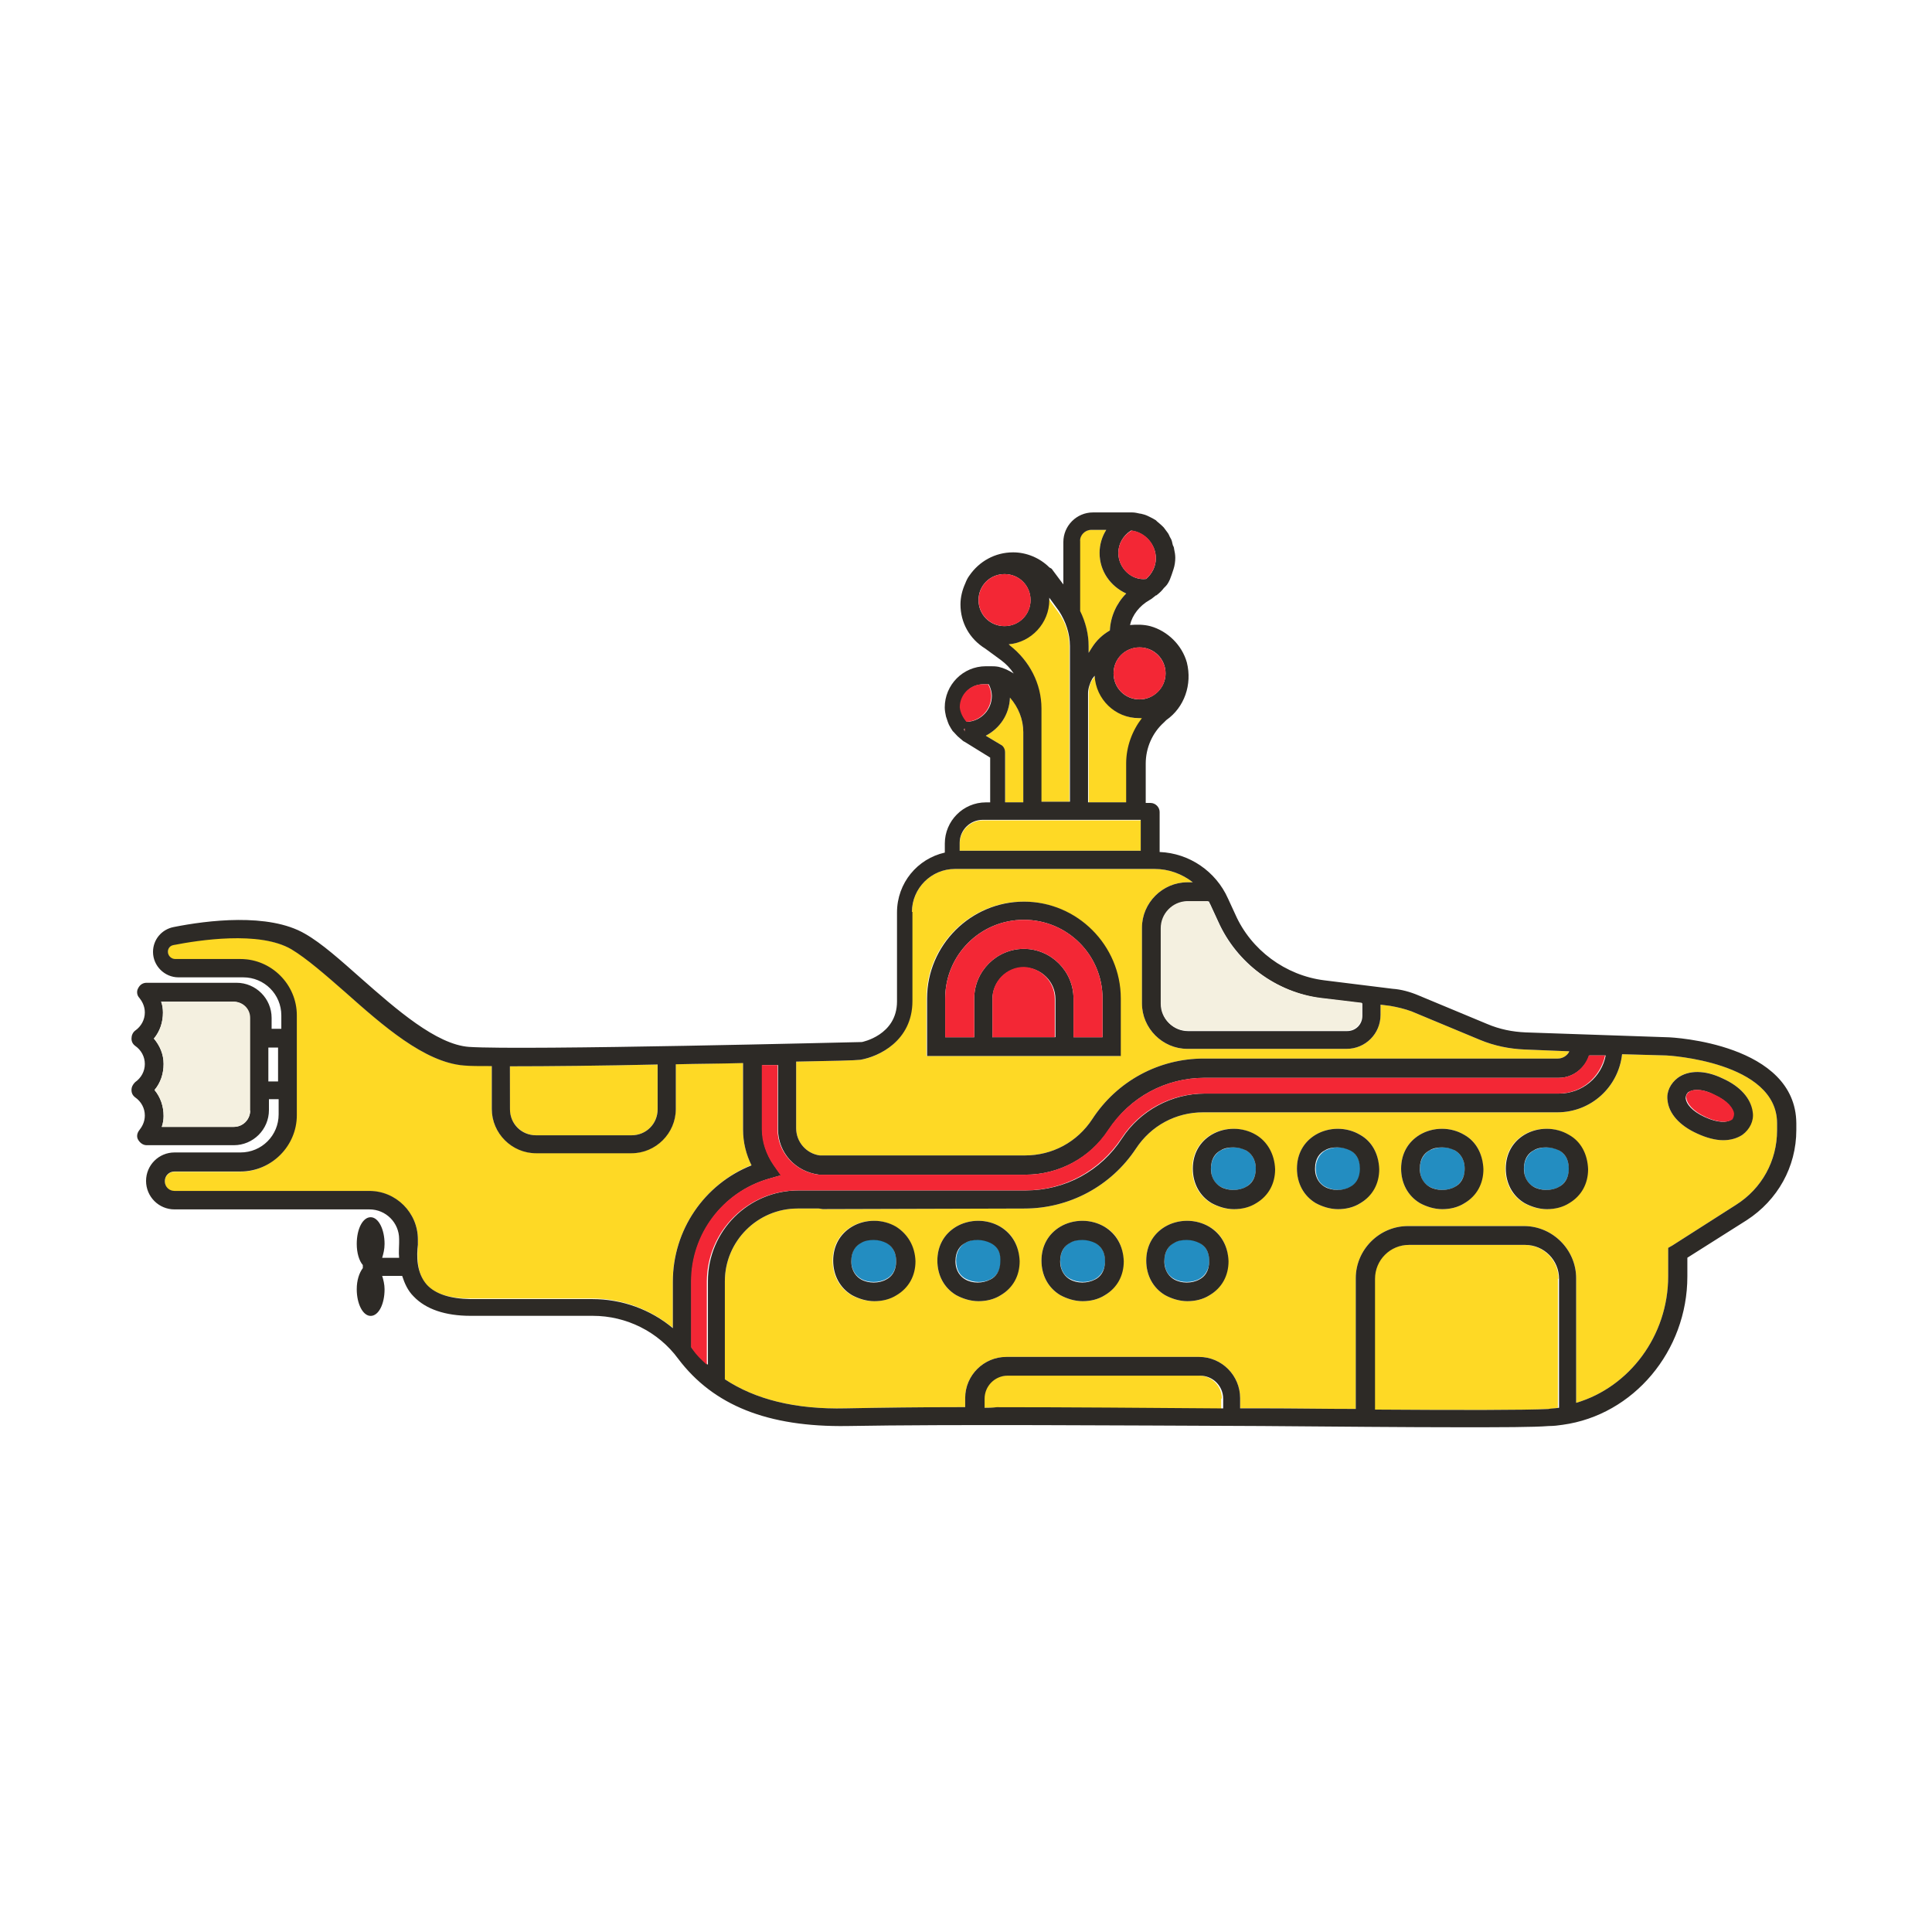 <?xml version="1.0" encoding="UTF-8"?> <svg xmlns="http://www.w3.org/2000/svg" xmlns:xlink="http://www.w3.org/1999/xlink" version="1.1" id="Layer_1" x="0px" y="0px" viewBox="0 0 300 300" style="enable-background:new 0 0 300 300;" xml:space="preserve"> <style type="text/css"> .st0{fill:#238DC1;} .st1{fill:#FED925;} .st2{fill:#2D2A26;} .st3{fill:#F32735;} .st4{fill:#F4F0E0;} .st5{fill:#FED925;fill-opacity:0;} </style> <ellipse id="eE5eUruMscg2" class="st0" cx="190.57" cy="206.49" rx="1.83" ry="1.83"></ellipse> <g id="eE5eUruMscg3" transform="matrix(1.125 0 0 1.125 0 37.461)"> <path class="st1" d="M149.01,51.04v-9.61c0-0.84,0.67-1.59,1.59-1.59h2.09c-0.58,0.92-0.92,2.01-0.92,3.18c0,2.51,1.5,4.6,3.68,5.6 c-1.34,1.34-2.17,3.18-2.26,5.1c-1,0.58-1.84,1.34-2.51,2.42l-0.42,0.67v-0.92C150.18,54.13,149.85,52.54,149.01,51.04 L149.01,51.04z M144.75,49.53c0,3.18-2.51,5.85-5.6,6.1l0.17,0.17c2.76,2.01,4.35,5.26,4.35,8.69v3.26v9.61h3.93V62.4l0,0v-6.52 c0-1.75-0.58-3.43-1.59-4.76l-1.34-1.84C144.75,49.36,144.75,49.45,144.75,49.53z M157.29,65.83c-3.26,0-5.93-2.59-6.1-5.85 l-0.33,0.42c-0.42,0.58-0.58,1.25-0.58,2.01v15.04h5.35v-5.43c0-2.26,0.75-4.43,2.17-6.27C157.54,65.74,157.37,65.83,157.29,65.83z M141.24,77.44v-9.69c0-1.75-0.67-3.51-1.84-4.76c-0.08,2.26-1.42,4.26-3.34,5.26l2.09,1.25c0.33,0.25,0.58,0.67,0.58,1.09v6.85 C138.73,77.44,141.24,77.44,141.24,77.44z M132.47,83.12v1h24.99v-4.18h-21.81C133.89,79.95,132.47,81.37,132.47,83.12 L132.47,83.12z M92.86,149.98v-6.43c0-7.1,4.43-13.45,10.86-16.04c-0.75-1.5-1.17-3.26-1.17-4.93v-9.19 c-2.92,0.08-6.1,0.17-9.28,0.17v6.18c0,3.34-2.76,6.1-6.1,6.1h-13.2c-3.34,0-6.1-2.76-6.1-6.1v-5.93c-1.67,0-3.01-0.08-3.84-0.08 c-5.35-0.33-11.2-5.52-16.38-10.11c-2.76-2.42-5.26-4.68-7.44-5.93c-4.51-2.59-12.87-1.34-16.29-0.58c-0.42,0.08-0.75,0.5-0.75,1 s0.42,1,1,1h8.94c4.26,0,7.77,3.51,7.77,7.77v13.79c0,4.26-3.51,7.77-7.77,7.77h-9.02c-0.75,0-1.34,0.58-1.34,1.34 s0.58,1.34,1.34,1.34H51c3.68,0,6.69,3.01,6.69,6.69c0,0.17,0,0.42,0,0.75c-0.08,1.42-0.25,3.93,1.25,5.52 c1.17,1.25,3.18,1.84,6.02,1.84h16.88C85.84,145.96,89.77,147.39,92.86,149.98L92.86,149.98z M245.28,121.73v1 c0,4.18-2.09,8.02-5.68,10.28l-8.77,5.6l0,0l-0.58,0.33v0.67v3.26c0,8.19-5.35,15.29-12.7,17.46v-17.21c0-3.93-3.26-7.19-7.19-7.19 h-16.04c-3.93,0-7.19,3.26-7.19,7.19v18.05c-4.09,0-8.44-0.08-12.95-0.08c-1,0-2.01,0-3.01,0v-1.42c0-3.09-2.51-5.68-5.68-5.68 H138.9c-3.09,0-5.68,2.51-5.68,5.68v1.25c-6.1,0-11.78,0.08-16.46,0.17c-7.02,0.17-12.53-1.25-16.71-4.01v-13.54 c0-5.52,4.51-10.03,10.03-10.03H113c0.17,0,0.42,0.08,0.58,0.08l27.83-0.08c6.18,0,11.95-3.09,15.38-8.27 c2.09-3.18,5.52-5.01,9.28-5.01h48.88c4.68,0,8.44-3.51,8.94-8.02l6.1,0.17C230.15,112.37,245.28,113.21,245.28,121.73 L245.28,121.73z M126.2,140.7c0-2.01-0.92-3.76-2.59-4.68c-1.84-1.09-4.26-1.09-6.1,0c-1.67,1-2.59,2.67-2.59,4.68 s0.92,3.76,2.59,4.76c0.92,0.5,2.01,0.84,3.09,0.84s2.17-0.25,3.09-0.84C125.28,144.46,126.29,142.79,126.2,140.7L126.2,140.7z M140.66,140.7c0-2.01-0.92-3.76-2.59-4.68c-1.84-1.09-4.26-1.09-6.1,0c-1.67,1-2.59,2.67-2.59,4.68s0.92,3.76,2.59,4.76 c0.92,0.5,2.01,0.84,3.09,0.84s2.17-0.25,3.09-0.84C139.74,144.46,140.66,142.79,140.66,140.7L140.66,140.7z M155.03,140.7 c0-2.01-0.92-3.76-2.59-4.68c-1.84-1.09-4.26-1.09-6.1,0c-1.67,1-2.59,2.67-2.59,4.68s0.92,3.76,2.59,4.76 c0.92,0.5,2.01,0.84,3.09,0.84c1.09,0,2.17-0.25,3.09-0.84C154.11,144.46,155.03,142.79,155.03,140.7L155.03,140.7z M169.49,140.7 c0-2.01-0.92-3.76-2.59-4.68c-1.84-1.09-4.26-1.09-6.1,0c-1.67,1-2.59,2.67-2.59,4.68s0.92,3.76,2.59,4.76 c0.92,0.5,2.01,0.84,3.09,0.84c1.09,0,2.17-0.25,3.09-0.84C168.57,144.46,169.49,142.79,169.49,140.7L169.49,140.7z M175.84,128 c0-2.01-0.92-3.76-2.59-4.68c-1.84-1.09-4.26-1.09-6.1,0c-1.67,1-2.59,2.67-2.59,4.68s0.92,3.76,2.59,4.76 c0.92,0.5,2.01,0.84,3.09,0.84c1.09,0,2.17-0.25,3.09-0.84C174.92,131.76,175.92,130,175.84,128L175.84,128z M190.3,128 c0-2.01-0.92-3.76-2.59-4.68c-1.84-1.09-4.26-1.09-6.1,0c-1.67,1-2.59,2.67-2.59,4.68s0.92,3.76,2.59,4.76 c0.92,0.5,2.01,0.84,3.09,0.84s2.17-0.25,3.09-0.84C189.38,131.76,190.3,130,190.3,128L190.3,128z M204.67,128 c0-2.01-0.92-3.76-2.59-4.68c-1.84-1.09-4.26-1.09-6.1,0c-1.67,1-2.59,2.67-2.59,4.68s0.92,3.76,2.59,4.76 c0.92,0.5,2.01,0.84,3.09,0.84c1.09,0,2.17-0.25,3.09-0.84C203.75,131.76,204.67,130,204.67,128L204.67,128z M219.04,128 c0-2.01-0.92-3.76-2.59-4.68c-1.84-1.09-4.26-1.09-6.1,0c-1.67,1-2.59,2.67-2.59,4.68s0.92,3.76,2.59,4.76 c0.92,0.5,2.01,0.84,3.09,0.84s2.17-0.25,3.09-0.84C218.21,131.76,219.12,130,219.04,128L219.04,128z M241.85,120.14 c-0.17-1.84-1.67-3.51-4.09-4.6c-2.42-1.17-4.68-1.17-6.18-0.08c-1,0.75-1.59,1.92-1.42,3.09c0.17,1.84,1.67,3.51,4.09,4.6 c1.25,0.58,2.51,0.92,3.59,0.92c1,0,1.92-0.25,2.67-0.75C241.44,122.57,242.02,121.4,241.85,120.14L241.85,120.14z M168.65,159.75 c0-1.75-1.42-3.18-3.18-3.18H138.9c-1.75,0-3.18,1.42-3.18,3.18V161c0.5,0,1,0,1.59,0c9.86,0,20.72,0.08,31.25,0.17v-1.42H168.65z M125.87,104.93V92.57c0-3.26,2.67-5.93,5.93-5.93h27.58c1.92,0,3.76,0.67,5.26,1.84h-0.75c-3.43,0-6.27,2.84-6.27,6.27v10.45 c0,3.43,2.84,6.27,6.27,6.27h21.98c2.59,0,4.68-2.09,4.68-4.68v-1.42l1.34,0.17c1,0.17,2.01,0.42,2.92,0.75l9.44,3.93 c2.01,0.84,4.09,1.25,6.18,1.34l6.18,0.25c-0.25,0.58-0.92,1-1.59,1h-48.88c-6.18,0-11.95,3.09-15.38,8.36 c-2.09,3.18-5.52,5.01-9.28,5.01h-28.33c-1.84-0.25-3.26-1.84-3.26-3.76v-9.19c4.85-0.08,8.27-0.17,8.86-0.25 C121.19,112.62,125.87,110.37,125.87,104.93L125.87,104.93z M127.87,112.46h6.52h13.7h6.52v-7.94c0-7.35-6.02-13.37-13.37-13.37 s-13.37,6.02-13.37,13.37V112.46z M73.97,123.4h13.2c2.01,0,3.59-1.59,3.59-3.59v-6.18c-7.52,0.17-15.04,0.25-20.39,0.25v5.93 C70.38,121.81,72.05,123.4,73.97,123.4z M215.11,143.21c0-2.59-2.09-4.68-4.68-4.68h-16.04c-2.59,0-4.68,2.09-4.68,4.68v18.05 c11.62,0.08,20.64,0.08,23.82-0.08c0.5,0,1-0.08,1.5-0.17v-17.8H215.11z"></path> <path class="st0" d="M123.69,140.7L123.69,140.7c0,1.42-0.67,2.17-1.34,2.51c-1,0.58-2.51,0.58-3.51,0 c-0.58-0.33-1.34-1.09-1.34-2.51s0.67-2.17,1.34-2.51c0.5-0.33,1.17-0.42,1.75-0.42c0.67,0,1.25,0.17,1.75,0.42 C122.94,138.61,123.69,139.28,123.69,140.7z M136.81,138.19c-0.5-0.33-1.17-0.42-1.75-0.42c-0.67,0-1.25,0.17-1.75,0.42 c-0.58,0.33-1.34,1.09-1.34,2.51s0.67,2.17,1.34,2.51c1.09,0.58,2.51,0.58,3.51,0c0.58-0.33,1.34-1.09,1.34-2.51l0,0 C138.15,139.28,137.4,138.61,136.81,138.19L136.81,138.19z M151.19,138.19c-0.5-0.33-1.17-0.42-1.75-0.42 c-0.67,0-1.25,0.17-1.75,0.42c-0.58,0.33-1.34,1.09-1.34,2.51s0.67,2.17,1.34,2.51c1.09,0.58,2.51,0.58,3.51,0 c0.58-0.33,1.34-1.09,1.34-2.51l0,0C152.52,139.28,151.77,138.61,151.19,138.19L151.19,138.19z M165.56,138.19 c-0.5-0.33-1.17-0.42-1.75-0.42s-1.25,0.17-1.75,0.42c-0.58,0.33-1.34,1.09-1.34,2.51s0.67,2.17,1.34,2.51c1,0.58,2.51,0.58,3.51,0 c0.58-0.33,1.34-1.09,1.34-2.51l0,0C166.9,139.28,166.23,138.61,165.56,138.19L165.56,138.19z M171.99,125.49 c-0.5-0.33-1.17-0.42-1.75-0.42s-1.25,0.17-1.75,0.42c-0.58,0.33-1.34,1.09-1.34,2.51c0,1.42,0.67,2.17,1.34,2.51 c1.09,0.58,2.51,0.58,3.51,0c0.58-0.33,1.34-1.09,1.34-2.51l0,0C173.33,126.58,172.58,125.83,171.99,125.49L171.99,125.49z M186.45,125.49c-0.5-0.33-1.17-0.42-1.75-0.42c-0.67,0-1.25,0.17-1.75,0.42c-0.58,0.33-1.34,1.09-1.34,2.51 c0,1.42,0.67,2.17,1.34,2.51c1.09,0.58,2.51,0.58,3.51,0c0.58-0.33,1.34-1.09,1.34-2.51l0,0 C187.7,126.58,187.04,125.83,186.45,125.49L186.45,125.49z M200.82,125.49c-0.5-0.33-1.17-0.42-1.75-0.42s-1.25,0.17-1.75,0.42 c-0.58,0.33-1.34,1.09-1.34,2.51c0,1.42,0.67,2.17,1.34,2.51c1.09,0.58,2.51,0.58,3.51,0c0.58-0.33,1.34-1.09,1.34-2.51l0,0 C202.16,126.58,201.41,125.83,200.82,125.49L200.82,125.49z M215.2,125.49c-0.5-0.33-1.17-0.42-1.75-0.42 c-0.67,0-1.25,0.17-1.75,0.42c-0.58,0.33-1.34,1.09-1.34,2.51c0,1.42,0.67,2.17,1.34,2.51c1.09,0.58,2.51,0.58,3.51,0 c0.58-0.33,1.34-1.09,1.34-2.51l0,0C216.53,126.58,215.87,125.83,215.2,125.49L215.2,125.49z"></path> <path class="st2" d="M230.15,109.87l-19.55-0.67c-1.84-0.08-3.59-0.42-5.35-1.17l-9.44-3.93c-1.17-0.5-2.42-0.84-3.59-0.92 l-9.44-1.17c-5.35-0.67-10.11-4.18-12.28-9.11l-1-2.17c-1.67-3.76-5.35-6.27-9.44-6.43v-5.52c0-0.67-0.58-1.25-1.25-1.25h-0.67 V72.1c0-2.17,0.92-4.26,2.51-5.68l0.33-0.33c2.51-1.75,3.59-4.93,2.84-7.94c-0.67-2.42-2.67-4.35-5.01-5.01 c-0.92-0.25-1.92-0.25-2.84-0.17c0.33-1.42,1.34-2.67,2.67-3.43c0.33-0.17,0.58-0.42,0.92-0.67c0,0,0,0,0.08,0c0,0,0,0,0.08-0.08 c0.33-0.25,0.67-0.58,0.92-0.92c0.08-0.08,0.17-0.17,0.25-0.25c0.25-0.25,0.42-0.58,0.58-0.92c0.08-0.25,0.17-0.42,0.25-0.67 s0.17-0.5,0.25-0.75c0.17-0.5,0.25-1.09,0.25-1.59c0-0.42-0.08-0.84-0.17-1.25c0-0.17-0.08-0.33-0.17-0.5 c-0.08-0.25-0.08-0.42-0.17-0.67s-0.25-0.42-0.33-0.67c-0.08-0.17-0.17-0.33-0.25-0.42c-0.17-0.25-0.33-0.42-0.5-0.67 c-0.08-0.08-0.17-0.17-0.25-0.25c-0.25-0.25-0.5-0.42-0.67-0.58c-0.08-0.08-0.08-0.08-0.17-0.17c-0.25-0.17-0.58-0.33-0.92-0.5 c-0.08,0-0.08-0.08-0.17-0.08c-0.33-0.17-0.67-0.25-1-0.33h-0.08c-0.33-0.08-0.75-0.17-1.09-0.17h-0.08l0,0c-0.08,0-0.25,0-0.33,0 h-5.01c-2.26,0-4.09,1.84-4.09,4.09v5.85l-1.5-2.01c-0.08-0.17-0.25-0.25-0.42-0.33c-1.34-1.34-3.18-2.09-5.01-2.09 c-2.51,0-4.68,1.25-6.02,3.18c-0.25,0.33-0.42,0.67-0.58,1.09c-0.42,0.92-0.67,1.92-0.67,2.92c0,2.51,1.25,4.76,3.43,6.1l0,0 l2.17,1.59c0.67,0.5,1.25,1.09,1.75,1.84c-0.67-0.42-1.34-0.75-2.09-0.92l0,0c-0.42-0.08-0.75-0.08-1.17-0.08h-0.58 c-3.18,0-5.68,2.59-5.68,5.68c0,0.42,0.08,0.84,0.17,1.25c0.08,0.25,0.17,0.5,0.25,0.75c0.08,0.17,0.08,0.25,0.17,0.42 c0.17,0.33,0.33,0.58,0.5,0.84c0.08,0.08,0.08,0.08,0.17,0.17c0.25,0.25,0.5,0.58,0.75,0.75c0,0,0,0,0.08,0.08l0,0 c0.25,0.17,0.42,0.42,0.67,0.5l3.51,2.17v6.18h-0.58c-3.18,0-5.68,2.59-5.68,5.68v1.25c-3.76,0.84-6.6,4.18-6.6,8.27v12.28 c0,4.68-4.85,5.6-4.85,5.6c-0.5,0-46.71,1.17-54.23,0.67c-4.51-0.33-10.03-5.18-14.87-9.44c-2.84-2.51-5.43-4.85-7.77-6.18 c-5.01-2.92-13.54-1.84-18.13-0.92c-1.67,0.33-2.84,1.75-2.84,3.43c0,1.92,1.59,3.51,3.51,3.51h8.94c2.92,0,5.26,2.34,5.26,5.26 v1.84h-1.34v-1.5c0-2.67-2.17-4.85-4.85-4.85h-12.4c-0.5,0-0.92,0.25-1.17,0.75c-0.25,0.42-0.17,1,0.17,1.34 c0.33,0.42,0.75,1.09,0.75,2.01c0,1-0.5,1.92-1.34,2.51c-0.33,0.25-0.5,0.67-0.5,1.09s0.17,0.75,0.5,1 c0.84,0.58,1.34,1.5,1.34,2.51s-0.5,1.92-1.34,2.51c-0.33,0.33-0.5,0.67-0.5,1.09s0.17,0.75,0.5,1c0.84,0.58,1.34,1.5,1.34,2.51 c0,0.92-0.42,1.59-0.75,2.01c-0.33,0.42-0.42,0.92-0.17,1.34s0.67,0.75,1.17,0.75h12.03c2.67,0,4.85-2.17,4.85-4.85v-1.5h1.34v2.09 c0,2.92-2.34,5.26-5.26,5.26h-9.11c-2.17,0-3.93,1.75-3.93,3.93c0,2.17,1.75,3.93,3.93,3.93H51c2.26,0,4.09,1.84,4.09,4.09 c0,0.17,0,0.33,0,0.58c0,0.5-0.08,1.25,0,2.01h-2.34c0.17-0.58,0.33-1.17,0.33-1.92c0-2.01-0.84-3.68-1.92-3.68 s-1.92,1.59-1.92,3.68c0,1.25,0.33,2.34,0.84,2.92v0.42c-0.5,0.67-0.84,1.67-0.84,2.92c0,2.01,0.84,3.68,1.92,3.68 s1.92-1.59,1.92-3.68c0-0.67-0.17-1.34-0.33-1.84h2.76c0.33,1,0.75,2.01,1.59,2.84c1.67,1.75,4.35,2.67,7.85,2.67h16.88 c4.6,0,9.02,2.17,11.78,5.93c4.85,6.43,12.37,9.44,23.31,9.28c14.29-0.25,37.19-0.08,57.32,0c10.36,0.08,19.89,0.17,27.16,0.17 c5.93,0,10.28,0,12.37-0.17c0.67,0,1.34-0.08,1.92-0.17c9.78-1.34,17.21-10.19,17.21-20.47v-2.59l8.19-5.18 c4.26-2.76,6.85-7.35,6.85-12.45v-0.92C247.87,110.78,230.91,109.87,230.15,109.87L230.15,109.87z M245.28,122.73 c0,4.18-2.09,8.02-5.68,10.28l-8.77,5.6l0,0l-0.58,0.33v0.67v3.26c0,8.19-5.35,15.29-12.7,17.46v-17.21c0-3.93-3.26-7.19-7.19-7.19 h-16.04c-3.93,0-7.19,3.26-7.19,7.19v18.05c-4.09,0-8.44-0.08-12.95-0.08c-1,0-2.01,0-3.01,0v-1.42c0-3.09-2.51-5.68-5.68-5.68 H138.9c-3.09,0-5.68,2.51-5.68,5.68v1.25c-6.1,0-11.78,0.08-16.46,0.17c-7.02,0.17-12.53-1.25-16.71-4.01v-13.54 c0-5.52,4.51-10.03,10.03-10.03H113c0.17,0,0.42,0.08,0.58,0.08l27.83-0.08c6.18,0,11.95-3.09,15.38-8.27 c2.09-3.18,5.52-5.01,9.28-5.01h48.88c4.68,0,8.44-3.51,8.94-8.02l6.1,0.17c0.17,0,15.29,0.84,15.29,9.36 C245.28,121.73,245.28,122.73,245.28,122.73z M189.79,161.26v-18.05c0-2.59,2.09-4.68,4.68-4.68h16.04c2.59,0,4.68,2.09,4.68,4.68 v17.8c-0.5,0.08-1,0.08-1.5,0.17C210.43,161.34,201.41,161.34,189.79,161.26z M135.9,161.01v-1.25c0-1.75,1.42-3.18,3.18-3.18 h26.57c1.75,0,3.18,1.42,3.18,3.18v1.34c-10.45-0.08-21.39-0.17-31.25-0.17C136.9,161.01,136.4,161.01,135.9,161.01L135.9,161.01z M95.62,152.9c-0.08-0.08-0.17-0.17-0.17-0.25v-9.11c0-6.52,4.35-12.28,10.61-14.12l1.75-0.5l-1-1.42c-1-1.42-1.59-3.18-1.59-4.93 v-8.86h2.17v8.86c0,3.18,2.34,5.85,5.68,6.27h28.5c4.6,0,8.94-2.34,11.45-6.18c2.92-4.51,7.85-7.19,13.29-7.19h48.88 c1.92,0,3.59-1.34,4.18-3.09h2.26c-0.58,3.01-3.26,5.26-6.43,5.26h-48.88c-4.6,0-8.94,2.34-11.45,6.18 c-2.92,4.51-7.85,7.19-13.29,7.19h-31.34c-6.94,0-12.53,5.6-12.53,12.53v11.53C96.87,154.4,96.2,153.65,95.62,152.9z M58.93,144.04 c-1.5-1.67-1.42-4.09-1.25-5.52c0-0.33,0-0.58,0-0.75c0-3.68-3.01-6.69-6.69-6.69h-26.9c-0.75,0-1.34-0.58-1.34-1.34 s0.58-1.34,1.34-1.34h9.11c4.26,0,7.77-3.51,7.77-7.77v-13.79c0-4.26-3.51-7.77-7.77-7.77h-9.02c-0.5,0-1-0.42-1-1 c0-0.5,0.33-0.84,0.75-0.92c3.43-0.67,11.87-2.01,16.29,0.58c2.09,1.25,4.68,3.51,7.44,5.93c5.18,4.6,10.95,9.69,16.38,10.11 c0.84,0.08,2.17,0.08,3.84,0.08v5.93c0,3.34,2.76,6.1,6.1,6.1h13.2c3.34,0,6.1-2.76,6.1-6.1v-6.18c3.18-0.08,6.35-0.08,9.28-0.17 v9.19c0,1.75,0.42,3.43,1.17,4.93c-6.52,2.59-10.86,8.94-10.86,16.04v6.43c-3.09-2.59-7.02-4.01-11.11-4.01h-16.8 C62.11,145.96,60.1,145.3,58.93,144.04z M125.87,92.57c0-3.26,2.67-5.93,5.93-5.93h27.58c1.92,0,3.76,0.67,5.26,1.84h-0.75 c-3.43,0-6.27,2.84-6.27,6.27v10.45c0,3.43,2.84,6.27,6.27,6.27h21.98c2.59,0,4.68-2.09,4.68-4.68v-1.42l1.34,0.17 c1,0.17,2.01,0.42,2.92,0.75l9.44,3.93c2.01,0.84,4.09,1.25,6.18,1.34l6.18,0.25c-0.25,0.58-0.92,1-1.59,1h-48.88 c-6.18,0-11.95,3.09-15.38,8.36c-2.09,3.18-5.52,5.01-9.28,5.01h-28.33c-1.84-0.25-3.26-1.84-3.26-3.76v-9.19 c4.85-0.08,8.27-0.17,8.86-0.25c2.51-0.42,7.19-2.59,7.19-8.11v-12.3H125.87z M157.45,79.95v4.18h-24.99v-1.09 c0-1.75,1.42-3.18,3.18-3.18h21.81L157.45,79.95z M133.14,67.67l-0.08-0.33l0.08-0.08V67.67L133.14,67.67z M135.73,61.15h0.58 c0.08,0,0.08,0,0.17,0c0.25,0.5,0.42,1.09,0.42,1.59c0,1.92-1.5,3.51-3.43,3.59c-0.5-0.58-0.84-1.34-0.84-2.09 C132.55,62.57,133.97,61.15,135.73,61.15L135.73,61.15z M138.15,69.5l-2.09-1.25c1.92-1,3.26-2.92,3.34-5.26 c1.17,1.34,1.84,3.01,1.84,4.76v9.69h-2.51v-6.85C138.74,70.09,138.49,69.67,138.15,69.5z M147.68,55.88v6.52l0,0v14.96h-3.93 v-9.61v-3.26c0-3.43-1.67-6.6-4.35-8.69l-0.17-0.17c3.09-0.25,5.6-2.92,5.6-6.1c0-0.08,0-0.17,0-0.33l1.34,1.84 C147.09,52.46,147.68,54.13,147.68,55.88L147.68,55.88z M150.6,39.84h2.09c-0.58,0.92-0.92,2.01-0.92,3.18c0,2.51,1.5,4.6,3.68,5.6 c-1.34,1.34-2.17,3.18-2.26,5.1c-1,0.58-1.84,1.34-2.51,2.42l-0.42,0.67v-0.92c0-1.67-0.42-3.34-1.17-4.85v-9.61 C149.01,40.59,149.77,39.84,150.6,39.84z M159.54,43.77c0,1.09-0.5,2.09-1.34,2.84c-2.01,0.25-3.84-1.5-3.84-3.59 c0-1.25,0.67-2.42,1.75-3.09C158.04,40.17,159.54,41.84,159.54,43.77z M155.53,77.44h-5.35V62.4c0-0.67,0.25-1.42,0.58-2.01 l0.33-0.42c0.17,3.26,2.84,5.85,6.1,5.85c0.17,0,0.25,0,0.42,0c-1.34,1.75-2.17,3.93-2.17,6.27v5.35H155.53z M157.29,63.24 c-2.01,0-3.59-1.59-3.59-3.59c0-2.01,1.59-3.59,3.59-3.59s3.59,1.59,3.59,3.59C160.88,61.65,159.21,63.24,157.29,63.24z M135.06,49.53c0-2.01,1.59-3.59,3.59-3.59c2.01,0,3.59,1.59,3.59,3.59s-1.59,3.59-3.59,3.59 C136.65,53.13,135.06,51.54,135.06,49.53z M167.15,91.73l1,2.17c2.59,5.77,8.02,9.78,14.29,10.61l5.6,0.67v1.75 c0,1.17-0.92,2.09-2.09,2.09h-21.98c-2.01,0-3.68-1.67-3.68-3.68V94.82c0-2.01,1.67-3.68,3.68-3.68h2.92 C166.9,91.31,167.06,91.48,167.15,91.73z M70.38,113.88c5.35,0,12.87-0.08,20.39-0.25v6.18c0,2.01-1.59,3.59-3.59,3.59h-13.2 c-2.01,0-3.59-1.59-3.59-3.59C70.38,119.81,70.38,113.88,70.38,113.88z M34.53,119.98c0,1.25-1,2.26-2.26,2.26h-9.94 c0.17-0.5,0.25-1,0.25-1.5c0-1.34-0.42-2.59-1.25-3.59c0.84-1,1.25-2.26,1.25-3.59s-0.5-2.51-1.34-3.51c0.84-1,1.25-2.26,1.25-3.59 c0-0.5-0.08-1.09-0.25-1.5h9.94c1.25,0,2.26,1,2.26,2.26v12.79L34.53,119.98z M37.04,115.97v-4.68h1.34v4.68H37.04z M123.69,136.02 c-1.84-1.09-4.26-1.09-6.1,0c-1.67,1-2.59,2.67-2.59,4.68s0.92,3.76,2.59,4.76c0.92,0.5,2.01,0.84,3.09,0.84 c1.09,0,2.17-0.25,3.09-0.84c1.67-1,2.59-2.67,2.59-4.68C126.29,138.69,125.28,137.02,123.69,136.02z M123.69,140.78 c0,1.42-0.67,2.17-1.34,2.51c-1,0.58-2.51,0.58-3.51,0c-0.58-0.33-1.34-1.09-1.34-2.51s0.67-2.17,1.34-2.51 c0.5-0.33,1.17-0.42,1.75-0.42c0.67,0,1.25,0.17,1.75,0.42C122.94,138.61,123.69,139.28,123.69,140.78L123.69,140.78z M138.07,136.02c-1.84-1.09-4.26-1.09-6.1,0c-1.67,1-2.59,2.67-2.59,4.68s0.92,3.76,2.59,4.76c0.92,0.5,2.01,0.84,3.09,0.84 s2.17-0.25,3.09-0.84c1.67-1,2.59-2.67,2.59-4.68C140.66,138.69,139.74,137.02,138.07,136.02z M138.07,140.78 c0,1.42-0.67,2.17-1.34,2.51c-1.09,0.58-2.51,0.58-3.51,0c-0.58-0.33-1.34-1.09-1.34-2.51s0.67-2.17,1.34-2.51 c0.5-0.33,1.17-0.42,1.75-0.42s1.25,0.17,1.75,0.42C137.4,138.61,138.15,139.28,138.07,140.78L138.07,140.78L138.07,140.78z M152.44,136.02c-1.84-1.09-4.26-1.09-6.1,0c-1.67,1-2.59,2.67-2.59,4.68s0.92,3.76,2.59,4.76c0.92,0.5,2.01,0.84,3.09,0.84 c1.09,0,2.17-0.25,3.09-0.84c1.67-1,2.59-2.67,2.59-4.68C155.03,138.69,154.11,137.02,152.44,136.02z M152.52,140.78 c0,1.42-0.67,2.17-1.34,2.51c-1.09,0.58-2.51,0.58-3.51,0c-0.58-0.33-1.34-1.09-1.34-2.51s0.67-2.17,1.34-2.51 c0.5-0.33,1.17-0.42,1.75-0.42s1.25,0.17,1.75,0.42C151.77,138.61,152.52,139.28,152.52,140.78L152.52,140.78L152.52,140.78z M166.9,136.02c-1.84-1.09-4.26-1.09-6.1,0c-1.67,1-2.59,2.67-2.59,4.68s0.92,3.76,2.59,4.76c0.92,0.5,2.01,0.84,3.09,0.84 c1.09,0,2.17-0.25,3.09-0.84c1.67-1,2.59-2.67,2.59-4.68C169.49,138.69,168.57,137.02,166.9,136.02z M166.9,140.78 c0,1.42-0.67,2.17-1.34,2.51c-1,0.58-2.51,0.58-3.51,0c-0.58-0.33-1.34-1.09-1.34-2.51s0.67-2.17,1.34-2.51 c0.5-0.33,1.17-0.42,1.75-0.42c0.67,0,1.25,0.17,1.75,0.42C166.23,138.61,166.9,139.28,166.9,140.78L166.9,140.78L166.9,140.78z M173.33,123.32c-1.84-1.09-4.26-1.09-6.1,0c-1.67,1-2.59,2.67-2.59,4.68s0.92,3.76,2.59,4.76c0.92,0.5,2.01,0.84,3.09,0.84 c1.09,0,2.17-0.25,3.09-0.84c1.67-1,2.59-2.67,2.59-4.68C175.92,125.99,174.92,124.24,173.33,123.32z M173.33,128 c0,1.42-0.67,2.17-1.34,2.51c-1,0.58-2.51,0.58-3.51,0c-0.58-0.33-1.34-1.09-1.34-2.51s0.67-2.17,1.34-2.51 c0.5-0.33,1.17-0.42,1.75-0.42c0.67,0,1.25,0.17,1.75,0.42C172.58,125.83,173.33,126.58,173.33,128L173.33,128L173.33,128z M187.7,123.32c-1.84-1.09-4.26-1.09-6.1,0c-1.67,1-2.59,2.67-2.59,4.68s0.92,3.76,2.59,4.76c0.92,0.5,2.01,0.84,3.09,0.84 s2.17-0.25,3.09-0.84c1.67-1,2.59-2.67,2.59-4.68C190.3,125.99,189.38,124.24,187.7,123.32z M187.7,128c0,1.42-0.67,2.17-1.34,2.51 c-1,0.58-2.51,0.58-3.51,0c-0.58-0.33-1.34-1.09-1.34-2.51s0.67-2.17,1.34-2.51c0.5-0.33,1.17-0.42,1.75-0.42s1.25,0.17,1.75,0.42 C187.04,125.83,187.7,126.58,187.7,128L187.7,128L187.7,128z M202.08,123.32c-1.84-1.09-4.26-1.09-6.1,0 c-1.67,1-2.59,2.67-2.59,4.68s0.92,3.76,2.59,4.76c0.92,0.5,2.01,0.84,3.09,0.84c1.09,0,2.17-0.25,3.09-0.84 c1.67-1,2.59-2.67,2.59-4.68C204.67,125.99,203.75,124.24,202.08,123.32z M202.16,128c0,1.42-0.67,2.17-1.34,2.51 c-1,0.58-2.51,0.58-3.51,0c-0.58-0.33-1.34-1.09-1.34-2.51s0.67-2.17,1.34-2.51c0.5-0.33,1.17-0.42,1.75-0.42 c0.67,0,1.25,0.17,1.75,0.42C201.41,125.83,202.16,126.58,202.16,128L202.16,128L202.16,128z M216.53,123.32 c-1.84-1.09-4.26-1.09-6.1,0c-1.67,1-2.59,2.67-2.59,4.68s0.92,3.76,2.59,4.76c0.92,0.5,2.01,0.84,3.09,0.84s2.17-0.25,3.09-0.84 c1.67-1,2.59-2.67,2.59-4.68C219.12,125.99,218.21,124.24,216.53,123.32z M216.53,128c0,1.42-0.67,2.17-1.34,2.51 c-1,0.58-2.51,0.58-3.51,0c-0.58-0.33-1.34-1.09-1.34-2.51s0.67-2.17,1.34-2.51c0.5-0.33,1.17-0.42,1.75-0.42s1.25,0.17,1.75,0.42 C215.87,125.83,216.53,126.58,216.53,128L216.53,128L216.53,128z M148.18,112.46h6.52v-7.94c0-7.35-6.02-13.37-13.37-13.37 s-13.37,6.02-13.37,13.37v7.94h6.52H148.18z M130.46,104.52c0-6.02,4.85-10.86,10.86-10.86s10.86,4.85,10.86,10.86v5.35h-4.01 v-5.35c0-3.76-3.09-6.85-6.85-6.85s-6.85,3.09-6.85,6.85v5.35h-4.01V104.52z M136.98,109.95v-5.35c0-2.34,1.92-4.35,4.35-4.35 c2.34,0,4.35,1.92,4.35,4.35v5.26h-8.69v0.09H136.98z M237.76,115.55c-2.42-1.17-4.68-1.17-6.18-0.08c-1,0.75-1.59,1.92-1.42,3.09 c0.17,1.84,1.67,3.51,4.09,4.6c1.25,0.58,2.51,0.92,3.59,0.92c1,0,1.92-0.25,2.67-0.75c1-0.75,1.59-1.92,1.42-3.09 C241.69,118.3,240.18,116.63,237.76,115.55L237.76,115.55z M235.34,120.9c-1.84-0.84-2.59-1.84-2.67-2.59 c0-0.33,0.08-0.58,0.33-0.84c0.25-0.17,0.67-0.33,1.17-0.33c0.67,0,1.5,0.17,2.42,0.67l0,0c1.84,0.84,2.59,1.84,2.67,2.59 c0,0.33-0.08,0.58-0.33,0.84C238.43,121.65,237.17,121.73,235.34,120.9z"></path> <path class="st3" d="M145.59,104.6v5.26h-8.61v-5.35c0-2.34,1.92-4.35,4.35-4.35C143.67,100.26,145.59,102.18,145.59,104.6z M134.47,104.52c0-3.76,3.09-6.85,6.85-6.85s6.85,3.09,6.85,6.85v5.35h4.01v-5.35c0-6.02-4.85-10.86-10.86-10.86 s-10.86,4.85-10.86,10.86v5.35h4.01V104.52z M239.35,120.39c-0.08-0.67-0.84-1.75-2.67-2.59l0,0c-1-0.5-1.84-0.67-2.42-0.67 c-0.5,0-0.92,0.08-1.17,0.33c-0.25,0.17-0.42,0.5-0.33,0.84c0.08,0.67,0.84,1.75,2.67,2.59c1.84,0.84,3.09,0.75,3.68,0.33 C239.26,120.98,239.35,120.73,239.35,120.39z M142.25,49.53c0-2.01-1.59-3.59-3.59-3.59c-2.01,0-3.59,1.59-3.59,3.59 s1.59,3.59,3.59,3.59C140.66,53.13,142.25,51.54,142.25,49.53z M157.29,56.05c-2.01,0-3.59,1.59-3.59,3.59 c0,2.01,1.59,3.59,3.59,3.59s3.59-1.59,3.59-3.59C160.88,57.64,159.21,56.05,157.29,56.05z M154.36,43.01 c0,2.09,1.75,3.84,3.84,3.59c0.84-0.75,1.34-1.75,1.34-2.84c0-1.92-1.42-3.59-3.34-3.84C155.03,40.59,154.36,41.76,154.36,43.01 L154.36,43.01z M133.14,67.33l0.08,0.33l0,0v-0.42L133.14,67.33z M133.39,66.33c1.92-0.08,3.43-1.67,3.43-3.59 c0-0.58-0.17-1.09-0.42-1.59c-0.08,0-0.08,0-0.17,0h-0.58c-1.75,0-3.18,1.42-3.18,3.18C132.55,65.07,132.89,65.74,133.39,66.33 L133.39,66.33z M110.16,131.01h31.34c5.35,0,10.28-2.67,13.29-7.19c2.51-3.84,6.77-6.18,11.45-6.18h48.88 c3.18,0,5.77-2.26,6.43-5.26h-2.26c-0.58,1.75-2.17,3.09-4.18,3.09h-48.88c-5.35,0-10.28,2.67-13.29,7.19 c-2.51,3.84-6.77,6.18-11.45,6.18H113c-3.26-0.42-5.68-3.09-5.68-6.27v-8.86h-2.17v8.86c0,1.75,0.58,3.43,1.59,4.93l1,1.42 l-1.75,0.5c-6.27,1.84-10.61,7.6-10.61,14.12v9.11c0.08,0.08,0.17,0.17,0.17,0.25c0.58,0.84,1.25,1.5,2.01,2.17v-11.53 C97.62,136.61,103.22,131.01,110.16,131.01z"></path> <path class="st4" d="M34.53,107.19v12.79c0,1.25-1,2.26-2.26,2.26h-9.94c0.17-0.5,0.25-1,0.25-1.5c0-1.34-0.42-2.59-1.25-3.59 c0.84-1,1.25-2.26,1.25-3.59s-0.5-2.51-1.34-3.51c0.84-1,1.25-2.26,1.25-3.59c0-0.5-0.08-1.09-0.25-1.5h9.94 C33.53,104.93,34.53,105.94,34.53,107.19L34.53,107.19z M160.21,94.82v10.45c0,2.01,1.67,3.68,3.68,3.68h21.98 c1.17,0,2.09-0.92,2.09-2.09v-1.75l-5.6-0.67c-6.27-0.75-11.78-4.85-14.29-10.61l-1-2.17c-0.08-0.17-0.25-0.42-0.33-0.58h-2.92 C161.8,91.15,160.21,92.82,160.21,94.82z"></path> <path id="eE5eUruMscg9" class="st5" d="M52.73,140.2c0.25-0.5,0.33-1.17,0.33-1.84c0-2.01-0.84-3.68-1.92-3.68 s-1.92,1.59-1.92,3.68c0,1.25,0.33,2.34,0.84,2.92C51.9,142.29,52.73,140.2,52.73,140.2z"></path> </g> </svg> 